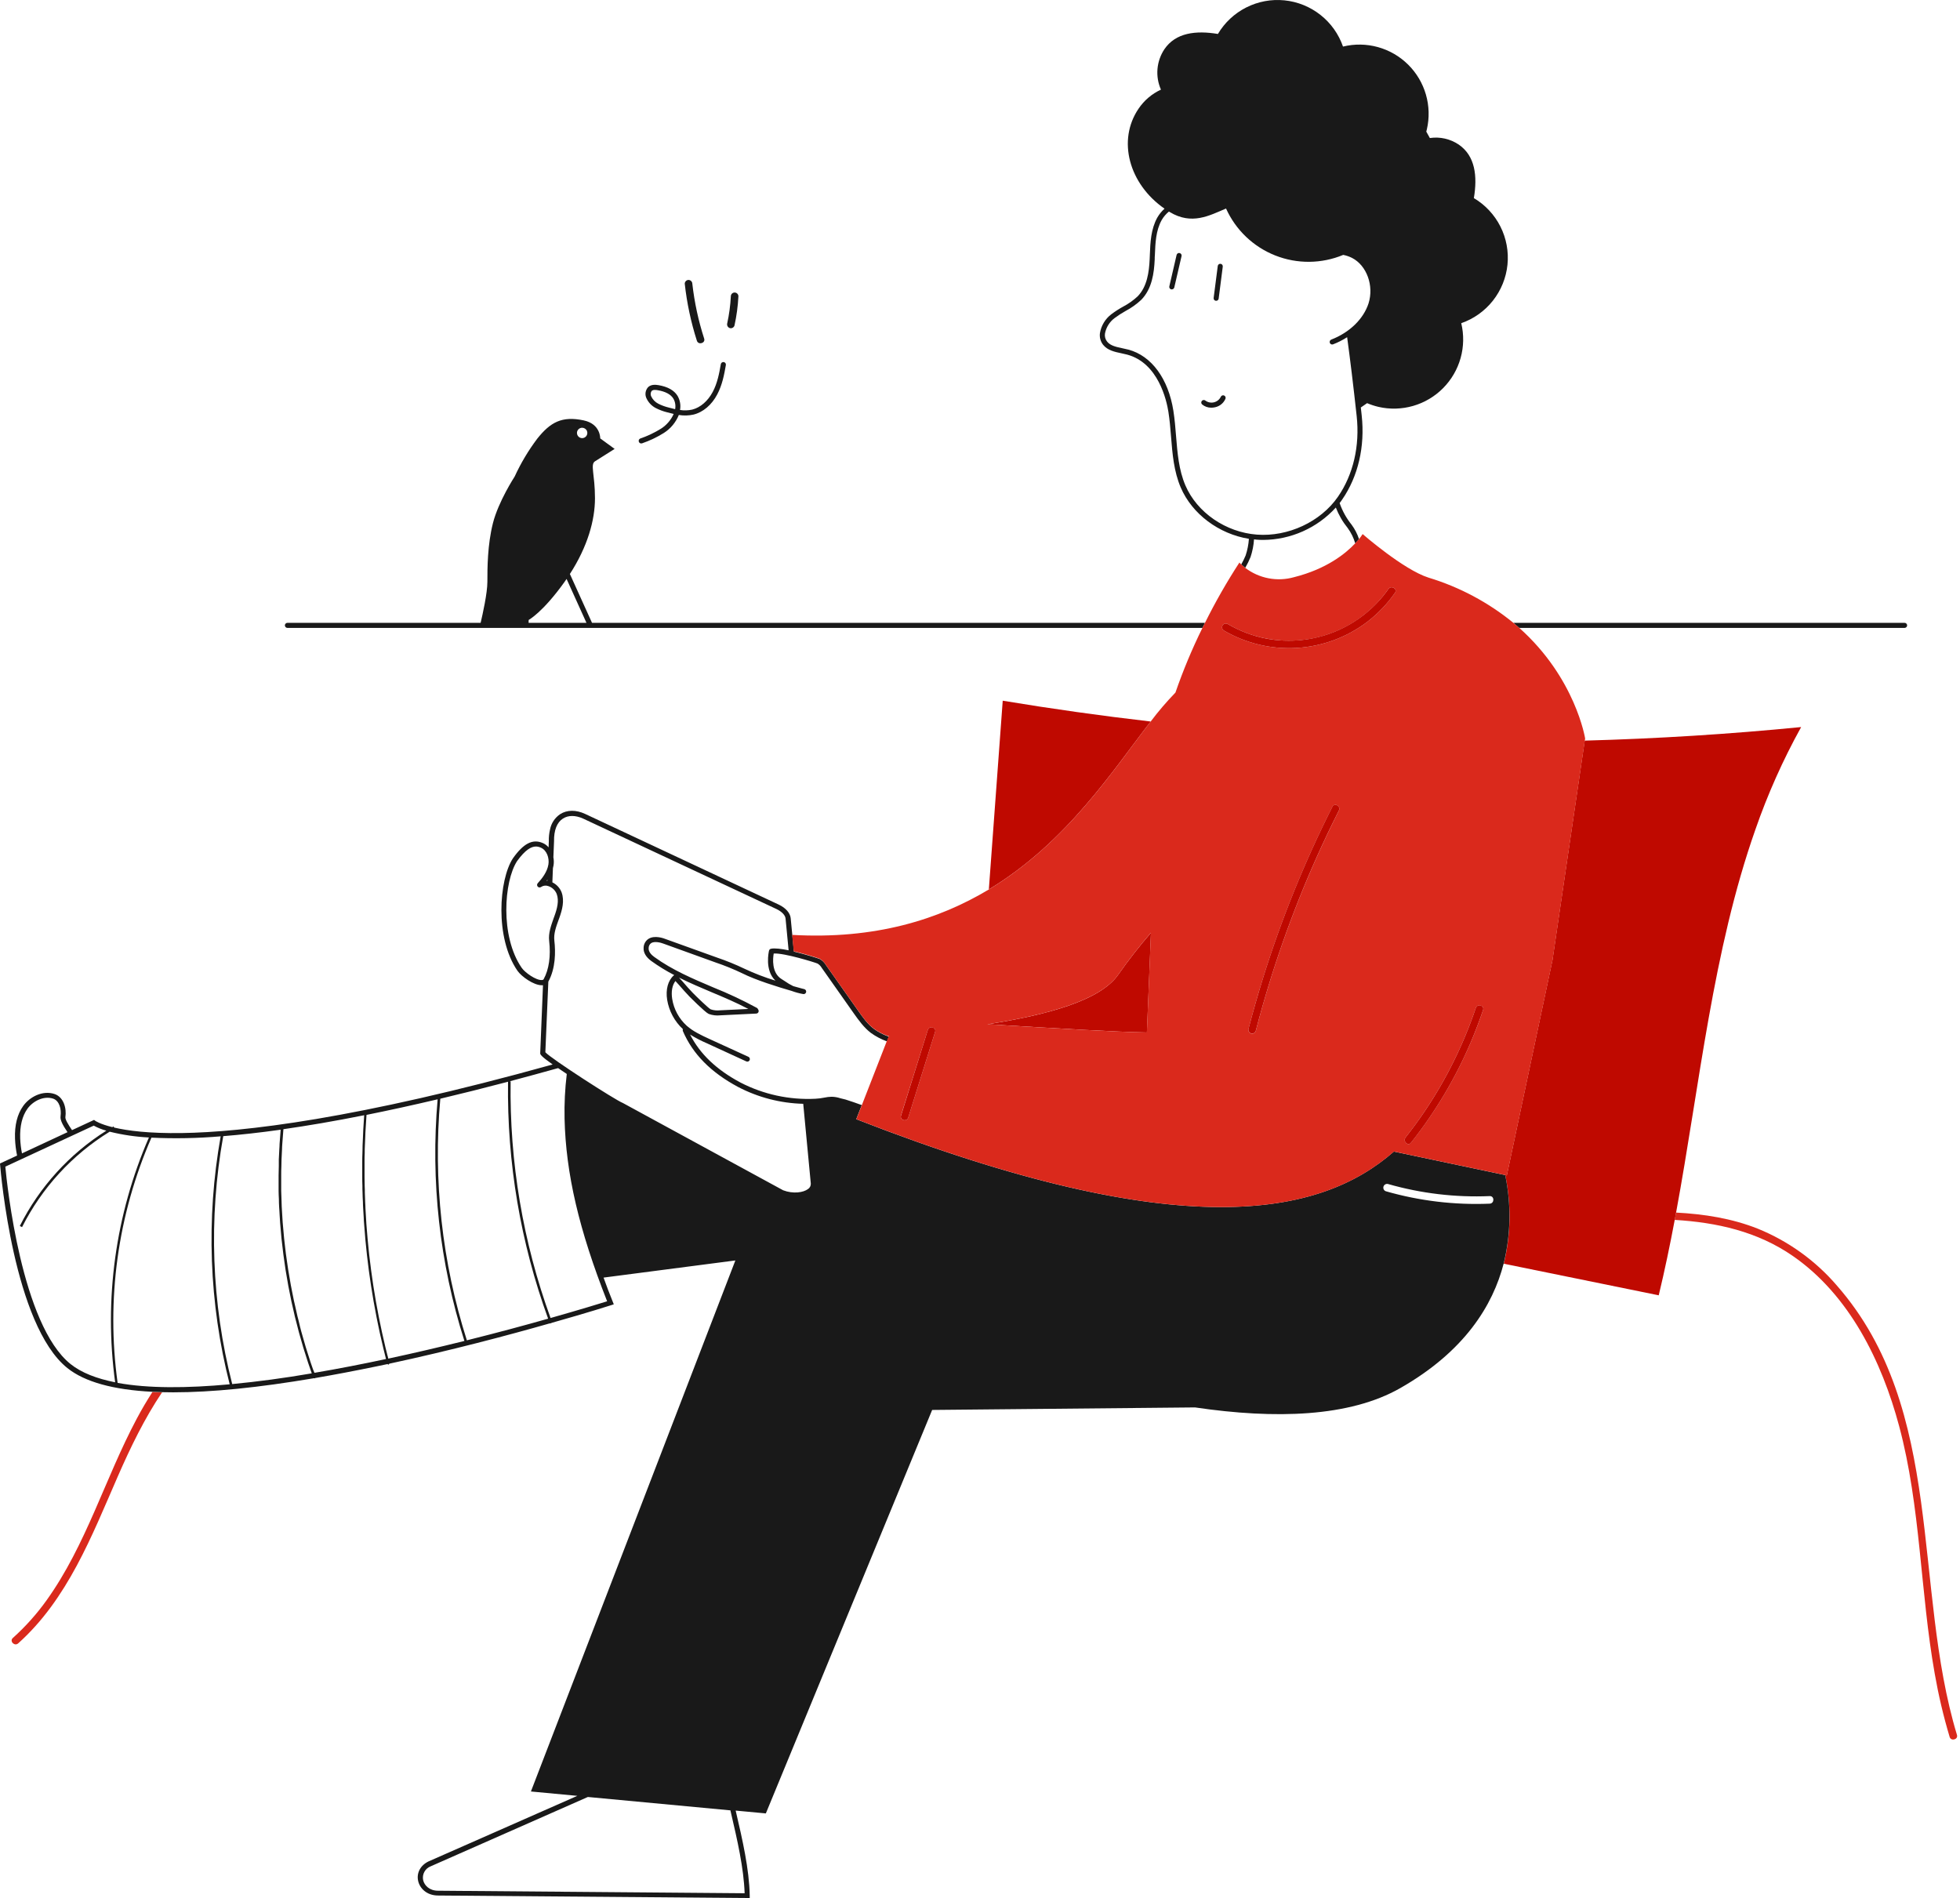 <svg width="190" height="184" viewBox="0 0 190 184" fill="none" xmlns="http://www.w3.org/2000/svg">
<path d="M189.705 168.185C185.376 153.871 188.616 136.666 178.061 124.619C175.984 122.203 173.361 120.317 170.41 119.116C167.88 118.11 165.186 117.692 162.475 117.55L162.343 118.26C166.417 118.504 170.366 119.378 173.808 121.766C179.287 125.563 182.423 131.978 184.102 138.256C186.199 146.086 186.135 154.314 187.554 162.273C187.915 164.339 188.397 166.381 188.998 168.39C189.13 168.821 189.842 168.637 189.705 168.185Z" fill="#DA291C"/>
<path d="M13.249 137.547C10.173 143.324 8.355 149.781 4.509 155.144C3.557 156.474 2.462 157.696 1.245 158.789C0.893 159.105 1.414 159.624 1.764 159.31C6.557 155.016 8.894 148.905 11.409 143.15C12.657 140.295 14.012 137.496 15.71 134.976C15.392 134.976 15.084 134.954 14.78 134.939C14.232 135.785 13.722 136.655 13.249 137.547Z" fill="#DA291C"/>
<path d="M111.548 69.945C106.749 69.39 101.967 68.718 97.203 67.928L96.285 80.407L95.857 86.222C103.412 81.669 107.917 74.623 111.548 69.945Z" fill="#BF0900"/>
<path d="M170.168 80.412C171.358 76.981 172.841 73.659 174.601 70.483C167.627 71.17 160.633 71.608 153.621 71.797L150.492 93.083L146.068 113.944L145.914 113.912C146.515 116.751 146.467 119.689 145.772 122.507L160.795 125.57C161.377 123.155 161.884 120.716 162.346 118.26L162.478 117.55C164.788 105.045 166.023 92.188 170.168 80.412Z" fill="#BF0900"/>
<path d="M111.18 100.09C111.295 97.296 111.425 93.905 111.574 90.424C110.443 91.727 109.38 93.089 108.389 94.502C106.676 96.949 101.714 98.356 95.739 99.295C103.251 99.74 107.995 100.032 111.18 100.09Z" fill="#BF0900"/>
<path d="M147.269 60.87H184.63C184.674 60.869 184.716 60.856 184.753 60.833C184.789 60.812 184.82 60.782 184.841 60.745C184.863 60.709 184.874 60.667 184.875 60.625C184.875 60.56 184.849 60.498 184.803 60.452C184.758 60.406 184.695 60.38 184.63 60.38H146.707C146.895 60.544 147.086 60.706 147.269 60.87Z" fill="#191919"/>
<path d="M116.563 60.87L116.808 60.38H57.39L55.244 55.644C56.971 52.972 57.676 50.415 57.676 48.303C57.676 45.986 57.199 45.03 57.676 44.721C58.395 44.259 59.582 43.518 59.582 43.518L58.185 42.502C58.185 42.502 58.231 41.103 56.58 40.753C54.473 40.308 53.358 40.929 52.093 42.51C51.228 43.656 50.49 44.892 49.891 46.197C49.891 46.197 48.31 48.621 47.781 50.728C47.253 52.835 47.246 55.049 47.246 56.412C47.246 57.493 46.786 59.561 46.592 60.38H27.86C27.796 60.38 27.733 60.406 27.687 60.452C27.642 60.498 27.616 60.56 27.616 60.625C27.616 60.69 27.642 60.752 27.687 60.798C27.733 60.844 27.796 60.87 27.86 60.87H116.563ZM56.433 41.467C56.533 41.467 56.63 41.497 56.713 41.552C56.796 41.608 56.861 41.686 56.899 41.779C56.937 41.871 56.947 41.972 56.927 42.07C56.908 42.167 56.86 42.257 56.789 42.328C56.719 42.398 56.629 42.446 56.531 42.466C56.434 42.485 56.332 42.475 56.24 42.437C56.148 42.399 56.069 42.334 56.014 42.251C55.959 42.169 55.929 42.071 55.929 41.971C55.929 41.838 55.982 41.709 56.077 41.615C56.171 41.52 56.299 41.467 56.433 41.467ZM51.248 60.099C51.248 60.099 52.619 59.365 54.725 56.412C54.794 56.316 54.857 56.221 54.923 56.123L56.851 60.38H51.243L51.248 60.099Z" fill="#191919"/>
<path d="M120.71 55.049C120.906 54.712 121.078 54.362 121.226 54.002C121.411 53.447 121.524 52.872 121.564 52.289C121.645 52.289 121.726 52.311 121.809 52.316C122.024 52.333 122.239 52.341 122.452 52.341C123.779 52.332 125.09 52.048 126.302 51.508C127.514 50.968 128.6 50.182 129.494 49.202C129.771 49.918 130.158 50.587 130.641 51.183C130.97 51.634 131.219 52.138 131.375 52.673C131.52 52.522 131.642 52.382 131.742 52.26C131.579 51.761 131.337 51.292 131.026 50.87C130.52 50.242 130.126 49.531 129.861 48.768C129.947 48.658 130.032 48.546 130.106 48.431C131.657 46.185 132.33 43.293 132.002 40.281C131.975 40.019 131.945 39.76 131.916 39.503C132.122 39.368 132.325 39.229 132.525 39.082C132.879 39.232 133.245 39.352 133.619 39.442C134.733 39.699 135.895 39.666 136.993 39.348C138.092 39.03 139.091 38.437 139.895 37.624C140.7 36.812 141.284 35.807 141.591 34.706C141.898 33.604 141.919 32.443 141.652 31.331C142.861 30.911 143.926 30.154 144.72 29.148C145.514 28.143 146.004 26.933 146.133 25.658C146.261 24.384 146.023 23.099 145.446 21.956C144.868 20.813 143.977 19.858 142.875 19.205C143.232 17.074 143.007 15.112 141.407 14.015C140.586 13.462 139.587 13.236 138.608 13.382C138.498 13.169 138.383 12.961 138.263 12.76C138.28 12.689 138.3 12.618 138.317 12.545C138.576 11.429 138.544 10.265 138.226 9.165C137.907 8.064 137.312 7.063 136.497 6.258C135.682 5.453 134.674 4.87 133.57 4.565C132.466 4.26 131.302 4.242 130.189 4.515C129.769 3.305 129.012 2.24 128.006 1.447C127.001 0.653 125.79 0.162 124.516 0.034C123.242 -0.095 121.957 0.144 120.814 0.721C119.671 1.298 118.716 2.19 118.063 3.292C115.932 2.937 113.967 3.162 112.873 4.774C112.493 5.346 112.264 6.005 112.205 6.689C112.147 7.373 112.263 8.061 112.541 8.689C111.661 9.095 110.909 9.735 110.368 10.539C108.291 13.602 109.433 17.83 112.888 20.23C112.607 20.481 112.368 20.776 112.181 21.104C111.569 22.217 111.511 23.487 111.464 24.71C111.464 24.852 111.452 24.991 111.447 25.131C111.388 26.379 111.202 27.781 110.287 28.725C109.862 29.121 109.385 29.458 108.871 29.728C108.475 29.946 108.095 30.191 107.733 30.462C107.144 30.91 106.748 31.565 106.627 32.295C106.6 32.495 106.613 32.699 106.667 32.894C106.72 33.089 106.812 33.272 106.938 33.43C107.368 33.966 108.058 34.113 108.724 34.252C108.907 34.291 109.088 34.33 109.265 34.377C112.289 35.189 113.089 38.823 113.262 39.916C113.387 40.706 113.456 41.531 113.519 42.329C113.652 43.985 113.789 45.698 114.461 47.264C115.567 49.84 118.168 51.768 121.067 52.235C121.031 52.782 120.925 53.323 120.752 53.843C120.627 54.145 120.483 54.439 120.321 54.724C120.424 54.804 120.551 54.914 120.71 55.049ZM113.747 39.828C113.258 36.714 111.626 34.494 109.392 33.895C109.208 33.846 109.017 33.804 108.824 33.765C108.217 33.636 107.642 33.521 107.319 33.112C107.234 33.004 107.172 32.88 107.136 32.747C107.101 32.614 107.093 32.475 107.114 32.339C107.224 31.743 107.553 31.209 108.036 30.844C108.381 30.587 108.742 30.353 109.118 30.144C109.67 29.852 110.181 29.488 110.637 29.06C111.672 27.998 111.875 26.486 111.936 25.145C111.936 25.006 111.936 24.864 111.953 24.722C111.998 23.558 112.046 22.351 112.609 21.338C112.792 21.02 113.032 20.738 113.316 20.507L113.39 20.553C115.523 21.845 117.224 20.901 118.851 20.215C119.788 22.294 121.499 23.927 123.62 24.766C125.74 25.605 128.104 25.585 130.211 24.71C130.51 24.769 130.8 24.869 131.072 25.006C132.491 25.74 133.203 27.697 132.665 29.41C132.175 30.917 130.835 32.231 129.051 32.921C129.021 32.933 128.993 32.95 128.97 32.973C128.947 32.995 128.928 33.022 128.915 33.051C128.902 33.081 128.895 33.113 128.895 33.145C128.894 33.177 128.9 33.209 128.912 33.239C128.929 33.286 128.961 33.325 129.002 33.353C129.043 33.381 129.092 33.396 129.142 33.396C129.172 33.395 129.201 33.389 129.23 33.379C129.705 33.195 130.161 32.964 130.59 32.689C130.886 34.866 131.194 37.394 131.515 40.34C131.828 43.231 131.185 46.009 129.699 48.157C128.026 50.581 124.867 52.054 121.843 51.827C118.819 51.599 116.037 49.684 114.912 47.058C114.271 45.566 114.136 43.895 114.006 42.277C113.943 41.475 113.874 40.641 113.747 39.828Z" fill="#191919"/>
<path d="M145.911 113.912L135.119 111.634C128.024 117.866 114.567 120.802 83.004 108.497L83.538 107.129C83.016 106.939 82.49 106.755 81.96 106.589L81.47 106.469C81.194 106.375 80.904 106.325 80.611 106.322C80.376 106.327 80.142 106.355 79.912 106.405C79.627 106.464 79.338 106.501 79.048 106.515C76.527 106.643 74.016 106.099 71.774 104.94C69.454 103.699 67.859 102.18 66.895 100.291C67.419 100.616 67.968 100.9 68.534 101.142L72.344 102.894C72.373 102.908 72.405 102.915 72.437 102.917C72.469 102.918 72.501 102.913 72.532 102.902C72.562 102.891 72.59 102.874 72.613 102.852C72.637 102.83 72.656 102.804 72.669 102.774C72.683 102.745 72.691 102.713 72.692 102.681C72.693 102.649 72.688 102.617 72.677 102.587C72.666 102.557 72.649 102.529 72.627 102.505C72.605 102.482 72.579 102.462 72.55 102.449L68.752 100.712C67.989 100.359 67.201 99.997 66.567 99.435C65.82 98.755 65.325 97.843 65.163 96.846C65.048 96.134 65.163 95.503 65.474 95.104C65.777 95.427 65.914 95.593 66.044 95.738C66.174 95.882 66.367 96.117 66.807 96.579C66.822 96.594 68.334 98.126 68.701 98.292C69.065 98.424 69.454 98.471 69.839 98.427C70.995 98.376 72.152 98.32 73.311 98.258C73.352 98.256 73.392 98.243 73.428 98.222C73.463 98.2 73.492 98.169 73.513 98.133C73.533 98.097 73.543 98.056 73.544 98.014C73.544 97.973 73.534 97.932 73.514 97.896L73.46 97.8C73.438 97.76 73.406 97.727 73.367 97.705C71.998 96.963 70.588 96.3 69.144 95.721C67.186 94.891 65.163 94.035 63.419 92.765C63.157 92.574 62.853 92.275 62.88 91.913C62.878 91.818 62.899 91.724 62.942 91.638C62.985 91.553 63.047 91.48 63.125 91.424C63.46 91.216 64.084 91.387 64.304 91.475L69.354 93.298C70.238 93.596 71.104 93.948 71.945 94.35C73.279 95.023 75.439 95.686 76.743 96.063C77.103 96.195 77.472 96.296 77.849 96.364C77.912 96.379 77.979 96.368 78.034 96.334C78.09 96.3 78.129 96.245 78.144 96.182C78.159 96.118 78.148 96.052 78.114 95.996C78.08 95.941 78.025 95.902 77.962 95.887C77.949 95.887 77.526 95.777 76.897 95.598C76.608 95.459 76.332 95.295 76.07 95.109L75.738 94.896C74.786 94.287 74.918 92.907 75.004 92.435C76.029 92.373 79.019 93.303 79.258 93.413C79.422 93.515 79.558 93.655 79.655 93.822L82.769 98.243C83.246 98.916 83.748 99.613 84.416 100.129C84.898 100.475 85.425 100.752 85.982 100.954L86.16 100.499L86.07 100.462C85.587 100.284 85.13 100.041 84.712 99.74C84.093 99.271 83.623 98.605 83.171 97.959L80.054 93.54C79.911 93.299 79.706 93.1 79.459 92.966C79.381 92.931 78.17 92.535 76.959 92.249L76.807 90.663L76.648 89.009C76.599 88.5 76.158 88.011 75.493 87.695L59.944 80.412L56.719 78.902C55.841 78.491 54.958 78.501 54.297 78.929C53.788 79.274 53.435 79.807 53.319 80.412C53.231 80.782 53.193 81.162 53.203 81.542L53.179 82.144C53.023 81.96 52.828 81.815 52.606 81.721C51.628 81.305 50.742 81.764 49.715 83.218C48.369 85.293 47.955 90.9 50.16 94.106C50.551 94.673 51.736 95.51 52.499 95.51H52.548H52.636L52.369 102.075C52.368 102.096 52.368 102.117 52.369 102.138C52.391 102.231 52.428 102.383 53.573 103.193C34.489 108.509 23.525 109.75 17.648 109.84C14.431 109.889 12.356 109.61 11.069 109.309L11.005 109.199L10.89 109.268C9.682 108.967 9.244 108.661 9.236 108.654L9.119 108.566L6.983 109.557C6.618 109.028 6.31 108.514 6.339 108.299C6.469 107.413 6.156 106.361 5.304 106.06C4.125 105.664 2.875 106.339 2.251 107.21C1.676 108.01 1.407 109.082 1.456 110.391C1.478 110.939 1.545 111.485 1.656 112.023L0 112.791L0.015 112.96C0.066 113.591 1.331 128.462 6.53 132.622C8.209 133.965 10.969 134.731 14.78 134.924C15.084 134.939 15.392 134.951 15.71 134.961C16.065 134.961 16.425 134.975 16.797 134.975C20.512 134.975 25.062 134.519 30.447 133.605C30.469 133.615 30.493 133.62 30.518 133.62H30.545V133.591C32.447 133.264 34.447 132.884 36.546 132.45L37.596 132.23L37.611 132.301C37.658 132.291 37.699 132.263 37.726 132.223C37.725 132.215 37.725 132.208 37.726 132.201C43.691 130.921 49.306 129.431 53.309 128.286V128.308L53.539 128.222C57.011 127.244 59.208 126.539 59.254 126.524L59.499 126.444L59.403 126.199C59.077 125.397 58.779 124.614 58.508 123.853L71.285 122.191L51.466 173.67L55.966 174.093L41.53 180.455C40.752 180.834 40.361 181.575 40.535 182.343C40.689 183.041 41.344 183.745 42.45 183.755L72.677 184V183.755C72.628 181.181 71.972 178.35 71.336 175.613C71.336 175.583 71.324 175.554 71.316 175.522L74.24 175.796L90.362 136.683L115.846 136.438C123.622 137.586 130.815 137.378 135.748 134.562C141.97 131.012 144.715 126.559 145.767 122.478C146.458 119.669 146.507 116.742 145.911 113.912V113.912ZM134.551 114.78C137.753 115.697 141.082 116.092 144.409 115.952C144.884 115.933 144.881 116.667 144.409 116.686C141.015 116.827 137.621 116.423 134.356 115.487C134.264 115.459 134.188 115.397 134.142 115.313C134.096 115.229 134.085 115.131 134.11 115.039C134.136 114.947 134.196 114.868 134.278 114.82C134.361 114.772 134.459 114.758 134.551 114.78V114.78ZM9.087 109.121C9.474 109.331 9.885 109.496 10.31 109.61C6.726 111.87 3.826 115.064 1.921 118.849L2.138 118.959C4.06 115.15 7 111.948 10.631 109.708C11.878 110.018 13.152 110.205 14.435 110.269C11.195 117.731 10.062 125.94 11.162 134.002C9.373 133.647 7.898 133.079 6.848 132.24C2.089 128.45 0.673 114.78 0.516 113.097L9.087 109.121ZM11.402 134.06C10.284 125.985 11.418 117.757 14.68 110.286C16.918 110.392 19.16 110.349 21.392 110.158C19.965 118.142 20.262 126.338 22.265 134.197C18.135 134.579 14.36 134.603 11.402 134.06ZM27.207 109.517C27.168 109.97 27.131 110.423 27.102 110.878C27.102 111.064 27.085 111.25 27.075 111.433C27.058 111.759 27.038 112.082 27.026 112.412C27.026 112.627 27.026 112.842 27.026 113.055C27.026 113.351 27.009 113.647 27.007 113.941C27.007 114.186 27.007 114.43 27.007 114.66C27.007 114.89 27.007 115.201 27.007 115.473C27.007 115.744 27.024 115.982 27.034 116.234C27.043 116.486 27.034 116.75 27.058 117.007C27.082 117.264 27.09 117.508 27.105 117.76C27.119 118.012 27.134 118.279 27.154 118.538C27.173 118.798 27.198 119.042 27.22 119.294C27.242 119.546 27.261 119.811 27.288 120.068C27.315 120.324 27.344 120.557 27.374 120.802C27.403 121.046 27.432 121.328 27.467 121.589C27.501 121.851 27.53 122.04 27.562 122.265C27.601 122.546 27.64 122.83 27.684 123.114C27.716 123.319 27.755 123.527 27.79 123.733C27.841 124.034 27.89 124.332 27.944 124.631C27.98 124.819 28.02 125.007 28.056 125.196C28.117 125.512 28.179 125.827 28.245 126.143C28.281 126.312 28.323 126.483 28.362 126.652C28.436 126.984 28.509 127.315 28.587 127.645C28.626 127.799 28.668 127.953 28.707 128.107C28.793 128.452 28.878 128.795 28.971 129.138C29.008 129.272 29.05 129.407 29.086 129.541C29.187 129.901 29.287 130.261 29.395 130.62C29.434 130.745 29.475 130.865 29.512 130.992C29.627 131.359 29.74 131.726 29.86 132.088C29.896 132.203 29.938 132.313 29.977 132.428C30.058 132.673 30.139 132.901 30.222 133.135C27.594 133.588 24.993 133.938 22.51 134.175C20.501 126.319 20.205 118.122 21.641 110.141C23.288 110.009 25.137 109.806 27.207 109.517V109.517ZM30.234 132.431C30.187 132.289 30.136 132.149 30.09 132.01C29.974 131.665 29.867 131.318 29.759 130.97C29.715 130.828 29.669 130.689 29.627 130.547C29.524 130.204 29.429 129.862 29.331 129.517C29.289 129.37 29.245 129.221 29.204 129.071C29.116 128.741 29.032 128.408 28.959 128.076C28.918 127.912 28.873 127.75 28.832 127.586C28.754 127.263 28.683 126.938 28.612 126.608C28.573 126.434 28.529 126.26 28.492 126.086C28.426 125.773 28.365 125.458 28.303 125.144C28.267 124.956 28.228 124.77 28.193 124.582C28.137 124.281 28.088 123.977 28.037 123.676C28.003 123.473 27.966 123.273 27.934 123.07C27.887 122.783 27.851 122.495 27.809 122.208C27.777 121.991 27.743 121.773 27.716 121.553C27.68 121.286 27.653 121.017 27.621 120.748C27.589 120.479 27.562 120.258 27.54 120.031C27.518 119.803 27.491 119.502 27.469 119.236C27.447 118.969 27.423 118.746 27.403 118.502C27.384 118.257 27.371 117.971 27.354 117.707C27.337 117.442 27.322 117.217 27.31 116.973C27.298 116.728 27.293 116.483 27.286 116.221C27.278 115.96 27.264 115.705 27.259 115.446C27.254 115.186 27.259 114.956 27.259 114.712C27.259 114.467 27.259 114.183 27.259 113.919C27.259 113.655 27.259 113.376 27.276 113.104C27.293 112.833 27.276 112.632 27.291 112.397C27.303 112.084 27.32 111.771 27.337 111.46C27.337 111.264 27.354 111.071 27.366 110.878C27.396 110.406 27.432 109.936 27.474 109.466C29.796 109.133 32.399 108.693 35.303 108.113C35.269 108.585 35.237 109.06 35.213 109.532C35.201 109.765 35.193 109.997 35.184 110.229C35.171 110.506 35.157 110.78 35.147 111.056C35.137 111.333 35.147 111.546 35.132 111.808C35.117 112.069 35.117 112.324 35.115 112.581C35.113 112.838 35.115 113.102 35.115 113.364C35.115 113.625 35.115 113.853 35.115 114.098C35.115 114.342 35.115 114.658 35.13 114.939C35.13 115.164 35.13 115.392 35.144 115.617C35.144 115.918 35.166 116.219 35.179 116.517C35.179 116.723 35.193 116.928 35.203 117.134C35.218 117.437 35.24 117.741 35.259 118.042C35.259 118.245 35.281 118.448 35.296 118.651C35.318 118.954 35.345 119.258 35.37 119.561C35.387 119.764 35.399 119.965 35.418 120.165C35.445 120.464 35.48 120.762 35.509 121.063C35.531 121.266 35.551 121.472 35.573 121.678C35.607 121.971 35.644 122.267 35.68 122.561C35.707 122.769 35.732 122.977 35.758 123.185C35.798 123.473 35.839 123.76 35.881 124.046C35.913 124.261 35.942 124.477 35.976 124.692C36.018 124.966 36.064 125.242 36.111 125.516C36.148 125.741 36.184 125.967 36.223 126.192C36.263 126.417 36.319 126.713 36.368 126.972C36.417 127.232 36.456 127.462 36.502 127.692C36.549 127.922 36.603 128.181 36.652 128.426C36.7 128.67 36.757 128.939 36.813 129.196C36.869 129.453 36.916 129.644 36.967 129.869C37.028 130.141 37.09 130.415 37.156 130.686C37.205 130.894 37.258 131.1 37.31 131.308L37.42 131.746C35.137 132.235 32.8 132.69 30.481 133.084C30.386 132.874 30.31 132.653 30.234 132.431ZM37.574 131.452C37.505 131.178 37.434 130.904 37.368 130.63C37.319 130.422 37.273 130.212 37.224 130.001C37.158 129.717 37.092 129.434 37.028 129.147C36.984 128.949 36.945 128.751 36.904 128.55C36.842 128.254 36.779 127.956 36.72 127.66C36.681 127.466 36.649 127.276 36.612 127.085C36.554 126.779 36.495 126.473 36.441 126.167C36.409 125.979 36.38 125.793 36.348 125.604C36.297 125.294 36.243 124.983 36.194 124.67C36.167 124.491 36.143 124.31 36.116 124.129C36.069 123.811 36.02 123.491 35.979 123.17C35.954 122.991 35.935 122.813 35.913 122.634C35.871 122.311 35.83 121.991 35.793 121.668C35.773 121.487 35.756 121.303 35.736 121.12C35.705 120.802 35.67 120.481 35.641 120.161C35.624 119.98 35.612 119.796 35.595 119.615C35.568 119.294 35.541 118.974 35.516 118.653C35.504 118.467 35.494 118.282 35.484 118.098C35.462 117.78 35.443 117.459 35.426 117.141C35.426 116.943 35.411 116.743 35.401 116.544C35.389 116.239 35.374 115.935 35.367 115.629C35.367 115.412 35.367 115.191 35.352 114.974C35.352 114.687 35.34 114.401 35.338 114.115C35.338 113.885 35.338 113.655 35.338 113.427C35.338 113.151 35.338 112.874 35.338 112.598C35.338 112.321 35.338 112.05 35.355 111.776C35.355 111.543 35.355 111.311 35.37 111.081C35.383 110.755 35.397 110.422 35.413 110.083C35.413 109.909 35.426 109.735 35.436 109.561C35.46 109.072 35.491 108.578 35.529 108.079C37.66 107.651 39.952 107.151 42.423 106.569C41.731 114.472 42.614 122.434 45.019 129.994C42.693 130.571 40.199 131.158 37.638 131.707C37.623 131.631 37.603 131.538 37.581 131.455L37.574 131.452ZM42.675 106.518H42.656C44.726 106.028 46.923 105.478 49.247 104.866C49.141 112.695 50.459 120.478 53.135 127.836C50.933 128.46 48.242 129.189 45.257 129.933C42.852 122.377 41.977 114.418 42.683 106.52L42.675 106.518ZM49.492 104.83H49.384C50.901 104.428 52.474 104 54.104 103.545C54.349 103.714 54.623 103.902 54.943 104.113C54.769 105.547 54.697 106.992 54.728 108.436C54.848 113.748 56.122 119.221 58.855 126.15C58.182 126.361 56.198 126.97 53.37 127.77C50.698 120.422 49.386 112.649 49.499 104.832L49.492 104.83ZM51.939 82.061C52.103 82.064 52.266 82.1 52.416 82.168C53.03 82.43 53.26 83.208 53.162 83.805C53.042 84.539 52.545 85.165 52.127 85.623C52.086 85.668 52.063 85.726 52.063 85.787C52.063 85.847 52.086 85.906 52.126 85.951C52.166 85.996 52.222 86.025 52.283 86.031C52.343 86.037 52.403 86.021 52.452 85.985C52.552 85.917 52.667 85.874 52.787 85.858C52.907 85.843 53.029 85.856 53.142 85.897C53.328 85.956 53.498 86.055 53.641 86.187C53.783 86.32 53.895 86.482 53.967 86.663C54.212 87.333 54.004 88.092 53.744 88.811L53.671 89.009C53.426 89.716 53.147 90.448 53.235 91.211C53.404 92.679 53.216 93.988 52.704 94.918C52.69 94.945 52.66 95.001 52.523 95.008C51.953 95.04 50.877 94.275 50.566 93.814C48.469 90.763 48.853 85.437 50.123 83.48C50.928 82.369 51.503 82.063 51.953 82.063L51.939 82.061ZM53.062 85.388H52.988L53.066 85.278L53.062 85.388ZM53.155 95.163C53.867 93.859 53.864 92.275 53.737 91.174C53.661 90.516 53.908 89.841 54.145 89.188L54.219 88.987C54.495 88.219 54.74 87.323 54.441 86.504C54.275 86.081 53.956 85.735 53.546 85.537L53.6 84.16C53.624 84.072 53.644 83.983 53.659 83.893C53.7 83.633 53.695 83.368 53.644 83.11L53.708 81.556C53.69 80.487 53.989 79.724 54.569 79.355C55.085 79.019 55.792 79.022 56.526 79.355L75.275 88.126C75.784 88.371 76.119 88.716 76.151 89.043L76.447 92.124C75.74 91.98 75.089 91.894 74.734 91.975C74.69 91.984 74.648 92.006 74.615 92.038C74.583 92.07 74.559 92.111 74.549 92.156C74.529 92.239 74.103 94.057 75.168 95.065C74.14 94.753 73.137 94.367 72.165 93.91C71.306 93.499 70.423 93.139 69.52 92.833L64.471 91.016C64.368 90.974 63.462 90.629 62.861 91.016C62.719 91.11 62.603 91.237 62.521 91.386C62.439 91.535 62.395 91.702 62.391 91.872C62.357 92.332 62.611 92.775 63.125 93.154C63.837 93.666 64.585 94.126 65.364 94.529C65.344 94.538 65.326 94.549 65.31 94.563C64.752 95.052 64.515 95.931 64.674 96.924C64.853 98.014 65.39 99.013 66.198 99.765C66.185 99.795 66.178 99.828 66.178 99.86C66.178 99.893 66.185 99.925 66.198 99.956C67.159 102.187 68.909 103.959 71.551 105.373C73.503 106.392 75.663 106.95 77.864 107.005L78.598 114.734C78.604 114.839 78.582 114.945 78.534 115.039C78.486 115.134 78.413 115.213 78.324 115.27C77.879 115.607 76.885 115.759 75.916 115.387L60.394 106.934L60.367 106.921C59.633 106.633 53.426 102.635 52.866 102.008L53.155 95.163ZM72.532 97.81C71.625 97.856 70.719 97.9 69.812 97.942C69.504 97.978 69.191 97.947 68.897 97.849C68.686 97.749 67.49 96.596 67.157 96.249C66.726 95.796 66.567 95.608 66.411 95.427C66.254 95.246 66.134 95.104 65.821 94.771C66.851 95.285 67.911 95.735 68.948 96.173C70.142 96.672 71.368 97.191 72.532 97.803V97.81ZM1.957 110.369C1.913 109.165 2.151 108.196 2.66 107.484C3.168 106.772 4.208 106.195 5.158 106.506C5.757 106.718 5.968 107.523 5.87 108.218C5.818 108.571 6.082 109.077 6.545 109.755L2.131 111.812C2.036 111.336 1.978 110.854 1.957 110.369V110.369ZM70.861 175.747C71.471 178.37 72.099 181.079 72.183 183.535L42.462 183.29C41.623 183.29 41.132 182.769 41.019 182.26C40.962 181.987 41.005 181.702 41.14 181.457C41.274 181.212 41.492 181.023 41.753 180.924L56.986 174.203L70.805 175.5C70.825 175.581 70.844 175.671 70.861 175.747Z" fill="#191919"/>
<path d="M116.563 60.87C115.56 62.903 114.685 64.998 113.945 67.141C113.088 68.024 112.287 68.961 111.547 69.945C107.916 74.63 103.412 81.669 95.857 86.227C90.963 89.163 84.815 91.082 76.79 90.631L76.941 92.217C78.152 92.503 79.364 92.9 79.442 92.934C79.688 93.068 79.894 93.267 80.036 93.509L83.153 97.927C83.606 98.573 84.076 99.239 84.695 99.709C85.113 100.01 85.57 100.252 86.053 100.43H86.163L86.143 100.477L85.965 100.932L83.547 107.13L83.014 108.497C114.576 120.802 128.033 117.866 135.129 111.634L145.921 113.912L146.075 113.944L150.501 93.085L153.631 71.799L153.662 71.594C153.662 71.594 152.74 65.739 147.279 60.872C147.095 60.708 146.905 60.547 146.709 60.383C144.28 58.398 141.485 56.908 138.483 55.998C136.058 55.235 132.092 51.775 132.092 51.775C131.984 51.946 131.865 52.109 131.735 52.265C131.635 52.387 131.512 52.526 131.368 52.678C130.451 53.657 128.596 55.162 125.445 55.952C124.64 56.18 123.793 56.217 122.971 56.06C122.149 55.903 121.375 55.557 120.71 55.049C120.551 54.924 120.424 54.804 120.331 54.724C120.238 54.643 120.148 54.533 120.148 54.533C118.921 56.419 117.805 58.375 116.805 60.39L116.563 60.87ZM129.792 78.576C129.039 80.069 128.32 81.579 127.637 83.105C125.207 88.545 123.232 94.177 121.733 99.944C121.705 100.035 121.642 100.111 121.558 100.157C121.475 100.203 121.376 100.214 121.284 100.189C121.192 100.163 121.114 100.103 121.066 100.021C121.017 99.939 121.003 99.841 121.026 99.748C121.455 98.104 121.921 96.472 122.425 94.854C124.206 89.132 126.458 83.567 129.159 78.217C129.372 77.784 130.005 78.156 129.792 78.576V78.576ZM108.389 94.502C109.378 93.089 110.44 91.728 111.569 90.424C111.427 93.905 111.29 97.296 111.175 100.09C107.995 100.032 103.251 99.74 95.722 99.295C101.702 98.356 106.676 96.944 108.389 94.502ZM89.941 99.846C90.082 99.395 90.79 99.601 90.648 100.039C89.781 102.812 88.914 105.578 88.044 108.338C87.903 108.788 87.195 108.595 87.337 108.142C88.207 105.37 89.074 102.604 89.941 99.846ZM136.257 110.264C136.915 109.432 137.544 108.571 138.136 107.69C140.214 104.6 141.87 101.246 143.061 97.717C143.21 97.269 143.917 97.472 143.768 97.91C143.421 98.946 143.033 99.966 142.606 100.969C141.11 104.488 139.147 107.79 136.77 110.785C136.482 111.154 135.965 110.631 136.257 110.264V110.264ZM134.595 57.097C134.862 56.713 135.498 57.08 135.229 57.469C134.474 58.551 133.555 59.511 132.506 60.312C130.532 61.797 128.165 62.667 125.699 62.813C123.233 62.958 120.78 62.372 118.645 61.129C118.604 61.105 118.567 61.072 118.538 61.034C118.509 60.995 118.488 60.952 118.476 60.905C118.464 60.858 118.461 60.809 118.467 60.762C118.474 60.714 118.49 60.668 118.514 60.626C118.539 60.585 118.571 60.548 118.61 60.519C118.648 60.49 118.692 60.469 118.739 60.457C118.785 60.445 118.834 60.442 118.882 60.448C118.93 60.455 118.976 60.471 119.017 60.495C121.565 61.993 124.584 62.475 127.471 61.845C130.359 61.215 132.903 59.52 134.595 57.097V57.097Z" fill="#DA291C"/>
<path d="M117.862 29.16H117.892C117.951 29.161 118.009 29.14 118.054 29.1C118.099 29.061 118.129 29.007 118.136 28.948L118.533 25.848C118.541 25.784 118.524 25.718 118.484 25.667C118.445 25.616 118.386 25.582 118.322 25.574C118.29 25.57 118.258 25.572 118.227 25.58C118.196 25.589 118.166 25.603 118.141 25.623C118.116 25.643 118.094 25.668 118.078 25.695C118.062 25.724 118.052 25.755 118.048 25.787L117.649 28.887C117.645 28.919 117.648 28.951 117.656 28.982C117.665 29.013 117.679 29.042 117.699 29.068C117.719 29.093 117.743 29.114 117.771 29.13C117.799 29.146 117.83 29.157 117.862 29.16V29.16Z" fill="#191919"/>
<path d="M114.351 24.531C114.32 24.524 114.287 24.523 114.256 24.528C114.224 24.534 114.194 24.545 114.166 24.562C114.139 24.579 114.115 24.602 114.097 24.628C114.078 24.654 114.065 24.683 114.058 24.715L113.353 27.759C113.346 27.79 113.345 27.822 113.35 27.854C113.355 27.886 113.367 27.916 113.384 27.943C113.401 27.971 113.423 27.994 113.449 28.013C113.476 28.032 113.505 28.045 113.536 28.052C113.554 28.055 113.572 28.055 113.59 28.052C113.647 28.054 113.702 28.036 113.746 28.001C113.791 27.967 113.822 27.919 113.835 27.864L114.54 24.82C114.553 24.757 114.54 24.691 114.505 24.637C114.47 24.583 114.414 24.545 114.351 24.531Z" fill="#191919"/>
<path d="M117.422 39.522C117.548 39.522 117.674 39.507 117.797 39.478C118.016 39.43 118.222 39.331 118.395 39.188C118.569 39.045 118.706 38.863 118.795 38.656C118.819 38.596 118.818 38.528 118.792 38.469C118.766 38.409 118.718 38.362 118.658 38.338C118.597 38.314 118.53 38.315 118.47 38.341C118.411 38.366 118.364 38.415 118.34 38.475C118.275 38.605 118.182 38.72 118.069 38.811C117.955 38.901 117.823 38.966 117.681 39.001C117.54 39.035 117.393 39.038 117.25 39.01C117.107 38.982 116.972 38.923 116.855 38.837C116.83 38.816 116.802 38.8 116.772 38.789C116.741 38.779 116.709 38.775 116.677 38.777C116.612 38.781 116.551 38.811 116.508 38.86C116.466 38.909 116.444 38.973 116.448 39.038C116.453 39.103 116.483 39.164 116.532 39.207C116.781 39.415 117.097 39.527 117.422 39.522V39.522Z" fill="#191919"/>
<path d="M62.161 42.989C62.191 42.989 62.221 42.984 62.249 42.975C62.989 42.72 63.697 42.382 64.36 41.967C65.01 41.551 65.515 40.944 65.804 40.229C66.277 40.307 66.76 40.294 67.228 40.19C68.153 39.965 68.992 39.256 69.53 38.233C70.007 37.333 70.203 36.332 70.365 35.385C70.37 35.353 70.369 35.32 70.361 35.288C70.354 35.257 70.34 35.227 70.322 35.2C70.302 35.174 70.278 35.151 70.251 35.134C70.223 35.117 70.192 35.105 70.16 35.1C70.128 35.095 70.095 35.096 70.064 35.103C70.032 35.11 70.002 35.124 69.975 35.143C69.949 35.162 69.927 35.186 69.909 35.214C69.892 35.241 69.88 35.272 69.875 35.304C69.721 36.212 69.533 37.166 69.09 37.995C68.618 38.884 67.896 39.505 67.103 39.708C66.715 39.793 66.314 39.805 65.921 39.745C66.008 39.271 65.921 38.782 65.677 38.367C65.344 37.834 64.725 37.489 63.839 37.337C63.548 37.288 63.13 37.254 62.834 37.523C62.696 37.671 62.608 37.858 62.58 38.058C62.553 38.258 62.589 38.462 62.682 38.642C62.869 39.031 63.176 39.35 63.558 39.552C63.909 39.733 64.28 39.873 64.664 39.968C64.869 40.024 65.085 40.08 65.305 40.129C65.045 40.713 64.62 41.208 64.082 41.553C63.449 41.947 62.773 42.268 62.068 42.51C62.008 42.533 61.959 42.58 61.933 42.639C61.907 42.698 61.905 42.765 61.928 42.825C61.945 42.873 61.977 42.915 62.018 42.944C62.06 42.974 62.11 42.99 62.161 42.989ZM64.806 39.503C64.459 39.419 64.123 39.294 63.805 39.131C63.517 38.981 63.283 38.742 63.139 38.451C63.091 38.364 63.069 38.266 63.075 38.167C63.081 38.068 63.115 37.973 63.174 37.893C63.264 37.824 63.376 37.791 63.489 37.8C63.582 37.801 63.675 37.811 63.766 37.829C64.5 37.954 65.016 38.225 65.271 38.634C65.452 38.946 65.514 39.312 65.447 39.667C65.227 39.618 65.011 39.559 64.806 39.503Z" fill="#191919"/>
<path d="M68.263 32.831C67.703 31.098 67.318 29.314 67.113 27.504C67.11 27.407 67.071 27.316 67.003 27.247C66.934 27.179 66.843 27.14 66.746 27.137C66.649 27.138 66.556 27.177 66.488 27.246C66.419 27.314 66.38 27.407 66.379 27.504C66.586 29.379 66.979 31.229 67.553 33.026C67.69 33.474 68.4 33.273 68.263 32.831Z" fill="#191919"/>
<path d="M70.749 31.805C70.841 31.831 70.939 31.819 71.023 31.774C71.107 31.728 71.17 31.652 71.199 31.561C71.404 30.628 71.532 29.679 71.581 28.725C71.581 28.628 71.542 28.534 71.473 28.465C71.404 28.397 71.311 28.358 71.214 28.358C71.117 28.358 71.023 28.397 70.954 28.465C70.885 28.534 70.847 28.628 70.847 28.725C70.802 29.613 70.683 30.496 70.492 31.365C70.472 31.457 70.487 31.554 70.535 31.635C70.582 31.717 70.659 31.778 70.749 31.805V31.805Z" fill="#191919"/>
<path d="M129.159 78.207C126.458 83.557 124.206 89.122 122.426 94.845C121.922 96.476 121.455 98.107 121.026 99.738C121.003 99.831 121.018 99.929 121.066 100.011C121.114 100.093 121.193 100.154 121.285 100.179C121.377 100.205 121.475 100.193 121.559 100.147C121.642 100.102 121.705 100.025 121.733 99.934C123.233 94.168 125.207 88.536 127.637 83.096C128.321 81.569 129.039 80.059 129.793 78.567C130.006 78.156 129.372 77.784 129.159 78.207Z" fill="#BF0900"/>
<path d="M88.045 108.338C88.912 105.565 89.78 102.799 90.648 100.039C90.79 99.589 90.083 99.395 89.941 99.846C89.073 102.604 88.209 105.37 87.347 108.142C87.196 108.595 87.903 108.788 88.045 108.338Z" fill="#BF0900"/>
<path d="M122.805 61.917C121.47 61.663 120.189 61.182 119.017 60.495C118.933 60.446 118.833 60.432 118.739 60.457C118.644 60.481 118.564 60.542 118.514 60.626C118.465 60.71 118.451 60.81 118.476 60.905C118.5 60.999 118.561 61.08 118.645 61.129C120.78 62.372 123.233 62.958 125.699 62.812C128.165 62.667 130.532 61.797 132.506 60.312C133.555 59.511 134.474 58.551 135.229 57.469C135.498 57.08 134.862 56.713 134.595 57.097C133.297 58.944 131.496 60.38 129.406 61.235C127.316 62.089 125.025 62.326 122.805 61.917V61.917Z" fill="#BF0900"/>
<path d="M142.606 100.969C143.031 99.962 143.419 98.943 143.768 97.91C143.917 97.463 143.21 97.269 143.061 97.717C141.87 101.246 140.214 104.6 138.136 107.69C137.544 108.571 136.912 109.432 136.257 110.264C135.965 110.631 136.482 111.154 136.775 110.785C139.15 107.789 141.112 104.488 142.606 100.969V100.969Z" fill="#BF0900"/>
</svg>
